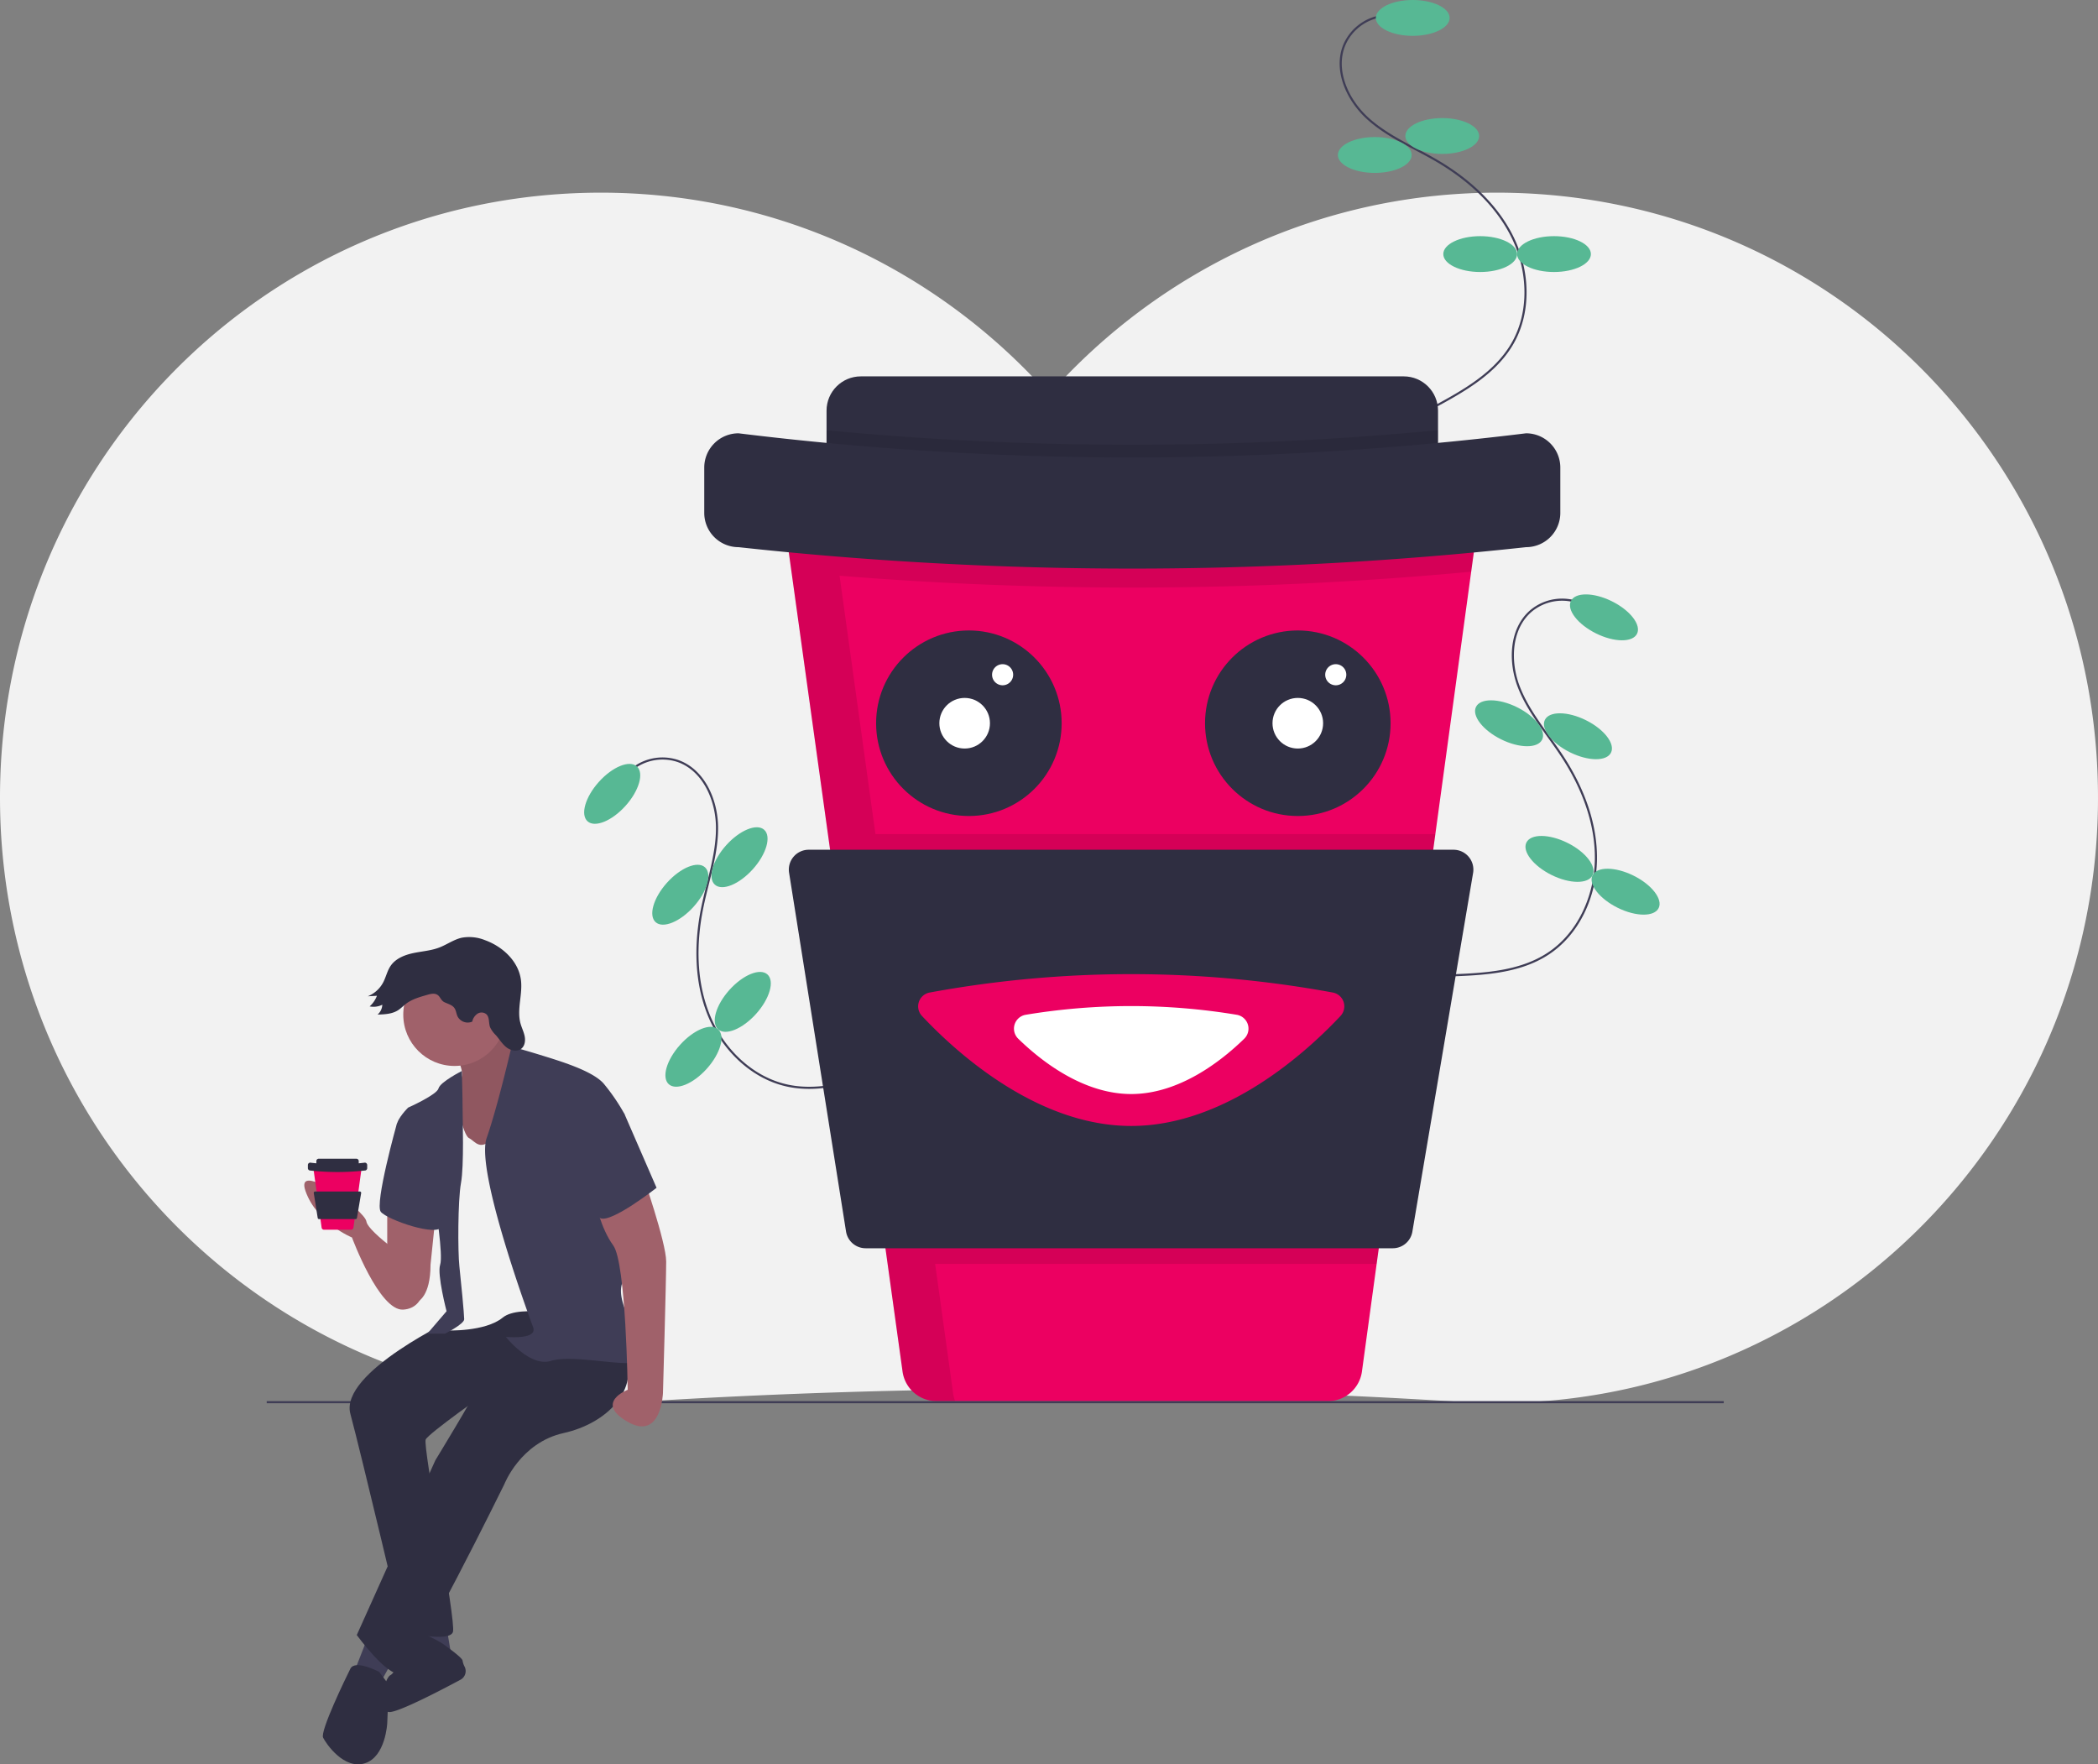 <?xml version="1.0" encoding="UTF-8"?>
<svg data-bbox="-0.001 0 995.001 836.748" viewBox="0 0 995.001 836.749" height="836.749" width="995.001" xmlns="http://www.w3.org/2000/svg" data-type="ugc">
    <rect x="0" y="0" width="995.001" height="836.749" fill="#808080" stroke="none"/>
    <g>
        <path fill="#f2f2f2" d="M711.329 91.377c-84.985-.39-161.367 36.692-213.829 95.77-52.462-59.078-128.844-96.16-213.829-95.77C124.086 92.11-3.1 223.487.057 384.163 3.118 539.996 129.52 665.374 285 665.374q9.048 0 17.96-.56a3110.914 3110.914 0 01389.08 0q8.909.557 17.96.56c155.48 0 281.881-125.378 284.943-281.211C998.1 223.488 870.914 92.11 711.329 91.377z"/>
        <path stroke-miterlimit="10" stroke="#3f3d56" fill="none" d="M657.38 7.457a22.982 22.982 0 00-19.81 13.851c-4.953 11.974 1.425 26.039 11 34.77s21.873 13.723 33.048 20.283c15.01 8.81 28.497 21.042 36.007 36.743s8.309 35.15-.519 50.15c-8.194 13.923-23.093 22.255-37.302 29.94"/>
        <path fill="#57b894" d="M687.501 8.5c0 4.694-7.835 8.5-17.5 8.5s-17.5-3.806-17.5-8.5 7.835-8.5 17.5-8.5 17.5 3.806 17.5 8.5z"/>
        <path fill="#57b894" d="M701.501 64.5c0 4.694-7.835 8.5-17.5 8.5s-17.5-3.806-17.5-8.5 7.835-8.5 17.5-8.5 17.5 3.806 17.5 8.5z"/>
        <path fill="#57b894" d="M669.501 73.5c0 4.694-7.835 8.5-17.5 8.5s-17.5-3.806-17.5-8.5 7.835-8.5 17.5-8.5 17.5 3.806 17.5 8.5z"/>
        <path fill="#57b894" d="M719.501 120.5c0 4.694-7.835 8.5-17.5 8.5s-17.5-3.806-17.5-8.5 7.835-8.5 17.5-8.5 17.5 3.806 17.5 8.5z"/>
        <path fill="#57b894" d="M754.501 120.5c0 4.694-7.835 8.5-17.5 8.5s-17.5-3.806-17.5-8.5 7.835-8.5 17.5-8.5 17.5 3.806 17.5 8.5z"/>
        <path stroke-miterlimit="10" stroke="#3f3d56" fill="none" d="M749.86 286.247a22.982 22.982 0 00-23.901 3.605c-9.759 8.525-10.296 23.96-5.599 36.036s13.497 22.013 20.593 32.856c9.53 14.563 16.177 31.515 15.927 48.917s-8.177 35.181-22.751 44.696c-13.527 8.83-30.577 9.674-46.722 10.244"/>
        <path fill="#57b894" d="M764.48 285.175c8.659 4.295 13.986 11.187 11.9 15.392s-10.796 4.132-19.454-.163-13.986-11.186-11.9-15.391 10.797-4.133 19.455.162z"/>
        <path fill="#57b894" d="M752.136 341.562c8.658 4.296 13.986 11.187 11.9 15.392s-10.796 4.133-19.455-.163-13.985-11.186-11.9-15.391 10.797-4.133 19.455.162z"/>
        <path fill="#57b894" d="M719.47 335.405c8.659 4.295 13.986 11.186 11.9 15.391s-10.796 4.133-19.454-.162-13.986-11.187-11.9-15.392 10.796-4.132 19.455.163z"/>
        <path fill="#57b894" d="M743.376 399.729c8.658 4.295 13.985 11.186 11.9 15.391s-10.797 4.133-19.455-.162-13.986-11.187-11.9-15.392 10.796-4.132 19.455.163z"/>
        <path fill="#57b894" d="M774.73 415.281c8.657 4.296 13.985 11.187 11.899 15.392s-10.796 4.133-19.455-.163-13.985-11.186-11.9-15.391 10.797-4.133 19.455.162z"/>
        <path stroke-miterlimit="10" stroke="#3f3d56" fill="none" d="M298.003 366.409a22.982 22.982 0 0123.543-5.478c12.217 4.318 18.417 18.463 18.512 31.42s-4.412 25.442-7 38.139c-3.478 17.053-3.394 35.26 3.265 51.341s20.593 29.673 37.65 33.132c15.833 3.21 31.989-2.303 47.202-7.736"/>
        <path fill="#57b894" d="M302.04 363.475c3.491 3.138 1.086 11.51-5.374 18.699s-14.527 10.473-18.018 7.336-1.087-11.51 5.373-18.698 14.527-10.474 18.019-7.337z"/>
        <path fill="#57b894" d="M334.339 411.317c3.491 3.137 1.086 11.509-5.374 18.698s-14.527 10.473-18.019 7.336-1.086-11.509 5.374-18.698 14.527-10.474 18.019-7.336z"/>
        <path fill="#57b894" d="M362.42 393.529c3.492 3.137 1.087 11.509-5.373 18.698s-14.527 10.473-18.019 7.336-1.086-11.509 5.374-18.698 14.527-10.474 18.019-7.336z"/>
        <path fill="#57b894" d="M363.963 462.134c3.491 3.138 1.086 11.51-5.374 18.699s-14.527 10.473-18.018 7.336-1.087-11.51 5.373-18.698 14.527-10.474 18.019-7.337z"/>
        <path fill="#57b894" d="M340.572 488.169c3.491 3.137 1.086 11.509-5.374 18.698s-14.527 10.474-18.019 7.337-1.086-11.51 5.374-18.699 14.527-10.473 18.019-7.336z"/>
        <path fill="#ec0061" d="M700.48 250.96l-2.75 20.17-17 124.46-27.84 203.82-6.97 51.03a16.255 16.255 0 01-16.11 14.06H444.16a16.26 16.26 0 01-16.11-14.02l-7.09-51.07-28.31-203.82-17.3-124.55-2.78-20.04a16.255 16.255 0 0116.1-18.5h295.7a16.266 16.266 0 0116.11 18.46z"/>
        <path fill="#2f2e41" d="M682.001 194.76v21.48c0 8.98-7.28 16.26-16.26 16.26h-257.48c-8.98 0-16.26-7.28-16.26-16.26v-21.48c0-8.98 7.28-16.26 16.26-16.26h257.48c8.98 0 16.26 7.28 16.26 16.26z"/>
        <path opacity=".1" d="M682 204.02v12.22a16.26 16.26 0 01-16.26 16.26H408.26A16.26 16.26 0 01392 216.24v-12.19a1527 1527 0 00290-.03z"/>
        <path fill="#2f2e41" d="M503.501 343c0 24.3-19.7 44-44 44s-44-19.7-44-44 19.7-44 44-44 44 19.7 44 44z"/>
        <path fill="#2f2e41" d="M659.501 343c0 24.3-19.7 44-44 44s-44-19.7-44-44 19.7-44 44-44 44 19.7 44 44z"/>
        <path fill="#ffffff" d="M469.501 343c0 6.627-5.373 12-12 12s-12-5.373-12-12 5.373-12 12-12 12 5.373 12 12z"/>
        <path fill="#ffffff" d="M480.501 320a5 5 0 11-10 0 5 5 0 0110 0z"/>
        <path fill="#ffffff" d="M627.501 343c0 6.627-5.373 12-12 12s-12-5.373-12-12 5.373-12 12-12 12 5.373 12 12z"/>
        <path fill="#ffffff" d="M638.501 320a5 5 0 11-10 0 5 5 0 0110 0z"/>
        <path opacity=".1" d="M699.555 243h.002c-.004-.013-.01-.024-.015-.036a16.257 16.257 0 00-1.641-3.186l-.002-.003a16.33 16.33 0 00-.618-.86c-.071-.095-.145-.187-.218-.279a16.372 16.372 0 00-2.073-2.16 16.303 16.303 0 00-1.11-.89 16.226 16.226 0 00-.782-.528c-.21-.134-.42-.266-.636-.39q-.5-.29-1.021-.544c-.166-.08-.334-.155-.504-.23q-.498-.222-1.015-.409c-.138-.05-.274-.106-.415-.152q-.714-.239-1.458-.411c-.122-.028-.246-.048-.369-.074q-.608-.126-1.233-.205a16.42 16.42 0 00-2.076-.143H388.67a16.304 16.304 0 00-16.101 18.495l.47 3.381 2.311 16.664h.003l17.298 124.55h-.001l22.708 163.49 12.694 91.397a16.26 16.26 0 0016.105 14.023h8.81a16.24 16.24 0 01-.915-3.523l-8.55-61.567H652.89l27.84-203.82H415.193l-17.022-122.557a1718.367 1718.367 0 00299.559-1.903l2.75-20.17a16.137 16.137 0 00-.925-7.96z"/>
        <path fill="#2f2e41" d="M723.741 259.5a1720.993 1720.993 0 01-373.482 0A16.259 16.259 0 01334 243.24v-21.481a16.259 16.259 0 0116.26-16.26 1530.25 1530.25 0 00373.481 0A16.259 16.259 0 01740 221.759v21.482a16.259 16.259 0 01-16.259 16.259z"/>
        <path fill="#2f2e41" d="M660.534 592H410.55a9.428 9.428 0 01-9.31-7.95l-27.01-170.146a9.428 9.428 0 019.311-10.905h305.8A9.428 9.428 0 01698.636 414L669.83 584.146a9.428 9.428 0 01-9.296 7.854z"/>
        <path fill="#ec0061" d="M632.089 470.721a6.662 6.662 0 013.653 11.12C619.881 498.748 581.424 534 536.5 534s-83.381-35.252-99.242-52.16a6.662 6.662 0 013.653-11.12 528.227 528.227 0 01191.178 0z"/>
        <path fill="#ffffff" d="M586.498 481.264a6.663 6.663 0 013.621 11.331c-10.74 10.473-30.732 26.264-53.619 26.264s-42.878-15.791-53.62-26.264a6.663 6.663 0 013.622-11.331 305.156 305.156 0 0199.996 0z"/>
        <path stroke-miterlimit="10" stroke="#3f3d56" fill="none" d="M126.501 665h691"/>
        <path fill="#a0616a" d="M183.652 572.444v28.131l14.445 16.726s6.083-2.28 6.083-17.486l2.28-22.049z"/>
        <path fill="#a0616a" d="M198.097 600.575s-23.569-15.966-24.329-21.288-34.213-29.651-28.89-14.446 22.047 22.049 22.047 22.049 12.925 34.973 24.33 34.213 11.404-15.206 6.842-20.528z"/>
        <path fill="#3f3d56" d="M211.783 771.64l2.281 13.685-12.165-3.041V771.64h9.884z"/>
        <path fill="#2f2e41" d="M209.502 779.243s-14.06-8.33-14.633-4.545-6.655 18.23-9.697 19.75-6.842 18.247 0 17.487c5.3-.589 24.738-10.755 33.235-15.31a4.643 4.643 0 001.996-6.067 9.579 9.579 0 01-1.018-2.952c0-1.52-9.883-8.363-9.883-8.363z"/>
        <path fill="#2f2e41" d="M216.344 624.904s-55.5 25.85-50.179 45.617 25.09 103.4 25.09 103.4 22.048 5.322 23.569 0-14.446-88.194-12.925-91.235 29.651-22.809 29.651-22.809l57.782-24.329-24.33-22.808z"/>
        <path fill="#3f3d56" d="M174.529 776.202l-6.843 17.487 12.165 5.322 7.603-13.686-12.925-9.123z"/>
        <path fill="#a0616a" d="M215.584 500.217s6.843 9.123 1.52 13.685-1.52 21.288-1.52 21.288l6.843 19.007 27.37-5.322v-31.171l-1.52-15.206s-13.686-12.925-15.206-22.809-17.487 20.528-17.487 20.528z"/>
        <path opacity=".1" d="M215.584 500.217s6.843 9.123 1.52 13.685-1.52 21.288-1.52 21.288l6.843 19.007 27.37-5.322v-31.171l-1.52-15.206s-13.686-12.925-15.206-22.809-17.487 20.528-17.487 20.528z"/>
        <path fill="#2f2e41" d="M261.201 618.822s-35.733 39.535-35.733 41.055-19.007 32.693-19.007 32.693l-37.255 82.871s14.446 19.768 20.528 18.247 49.419-89.714 49.419-89.714 7.603-19.767 28.13-24.329 36.494-20.528 28.892-38.775-34.974-22.048-34.974-22.048z"/>
        <path fill="#a0616a" d="M239.914 481.21c0 13.437-10.892 24.329-24.329 24.329-13.437 0-24.329-10.892-24.329-24.329 0-13.437 10.892-24.329 24.329-24.329 13.437 0 24.329 10.892 24.329 24.329z"/>
        <path fill="#f2f2f2" d="M216.344 520.744s3.041 17.487 6.083 19.008 5.322 6.842 12.164-.76 12.925-22.81 12.925-22.81l23.57 28.892 2.28 79.83s-26.61-6.842-34.973 0-26.61 6.083-26.61 6.083l3.801-15.206-3.041-25.85.76-23.569.76-16.726z"/>
        <path fill="#3f3d56" d="M219.023 507.948s-10.282 5.194-11.042 8.235-14.445 9.123-14.445 9.123-5.322 5.322-5.322 8.364 18.247 38.014 18.247 38.014 3.8 23.569 2.28 28.13 3.042 22.049 3.042 22.049l-9.124 10.644h8.363s9.124-4.562 9.124-6.843-1.52-18.246-2.281-25.09-.76-31.17.76-39.534.76-30.412.76-35.734-.362-17.358-.362-17.358z"/>
        <path fill="#3f3d56" d="M242.574 496.403s3.422.773 13.305 3.814 25.09 7.603 30.412 13.685a94.247 94.247 0 019.883 14.446l-3.04 54.74s6.082 11.405 5.321 17.487-6.842 6.843-2.28 19.767 13.685 24.33 5.321 25.85-30.411-3.801-40.295-.76-21.288-11.404-21.288-11.404 15.206 1.52 12.925-4.562-27.37-74.508-22.048-89.714 11.784-43.35 11.784-43.35z"/>
        <path fill="#3f3d56" d="M192.015 529.868l-3.801 3.041s-10.644 38.015-7.603 41.816 27.37 12.165 28.89 6.843-17.486-51.7-17.486-51.7z"/>
        <path fill="#a0616a" d="M304.538 556.478s11.404 32.693 11.404 41.816-1.52 62.344-1.52 62.344-.76 22.808-16.727 13.685 0-15.206 0-15.206-.76-60.063-6.842-68.426-8.364-20.528-8.364-20.528z"/>
        <path fill="#2f2e41" d="M179.85 792.928s-11.404-6.082-13.685-1.52-14.445 29.65-12.925 32.692 9.884 15.206 19.768 12.164 10.644-19.007 10.644-19.007l.76-18.247z"/>
        <path fill="#2f2e41" d="M210.82 475.333c1.676.789 3.664 1.26 4.717 2.784.78 1.129.858 2.596 1.427 3.845a5.437 5.437 0 006.996 2.558 6.032 6.032 0 012.46-3.736 3.583 3.583 0 014.253.234c1.567 1.494 1.013 4.1 1.744 6.137a12.953 12.953 0 002.786 3.82c1.664 1.92 2.99 4.172 4.994 5.734s5.043 2.24 7.034.66c1.674-1.327 2.02-3.776 1.614-5.873s-1.414-4.029-1.983-6.088c-1.848-6.692 1.098-13.836.187-20.719-1.168-8.818-8.663-15.784-17.03-18.807a19.922 19.922 0 00-10.993-1.164c-3.826.854-7.095 3.29-10.759 4.683-3.918 1.49-8.18 1.75-12.28 2.62s-8.32 2.555-10.7 6.007c-1.66 2.407-2.23 5.396-3.606 7.977a14.311 14.311 0 01-7.249 6.494l4.335-.247a12.777 12.777 0 01-3.454 5.04 9.27 9.27 0 006.001-.792 6.523 6.523 0 01-2.237 4.676c3.335-.1 6.853-.254 9.671-2.041 1.38-.875 2.507-2.094 3.806-3.086 2.77-2.115 6.205-3.119 9.554-4.08 1.758-.505 3.875-1.206 5.466-.075 1.324.942 1.533 2.633 3.246 3.439z"/>
        <path fill="#3f3d56" d="M284.77 519.224l11.405 9.124 15.205 34.973s-21.288 16.726-26.61 14.445-14.445-42.576-14.445-42.576z"/>
        <path fill="#ec0061" d="M171.41 554.546l-.19 1.397-1.178 8.624-1.93 14.122-.482 3.536a1.126 1.126 0 01-1.117.974H153.65a1.127 1.127 0 01-1.116-.972l-.491-3.538-1.962-14.122-1.198-8.63-.193-1.389a1.126 1.126 0 011.115-1.281h20.489a1.127 1.127 0 011.116 1.279z"/>
        <path fill="#2f2e41" d="M170.13 550.653v1.488c0 .622-.505 1.127-1.127 1.127h-17.839a1.127 1.127 0 01-1.127-1.127v-1.488c0-.622.505-1.127 1.127-1.127h17.839c.622 0 1.127.505 1.127 1.127z"/>
        <path fill="#2f2e41" d="M173.022 555.137a119.242 119.242 0 01-25.878 0 1.127 1.127 0 01-1.126-1.126v-1.489a1.127 1.127 0 011.126-1.126 106.027 106.027 0 0025.878 0 1.127 1.127 0 011.126 1.126v1.489a1.127 1.127 0 01-1.126 1.126z"/>
        <path fill="#2f2e41" d="M168.642 578.175h-17.32a.653.653 0 01-.646-.55l-1.87-11.79a.653.653 0 01.644-.755h21.188a.653.653 0 01.644.762l-1.996 11.79a.653.653 0 01-.644.543z"/>
    </g>
</svg>
